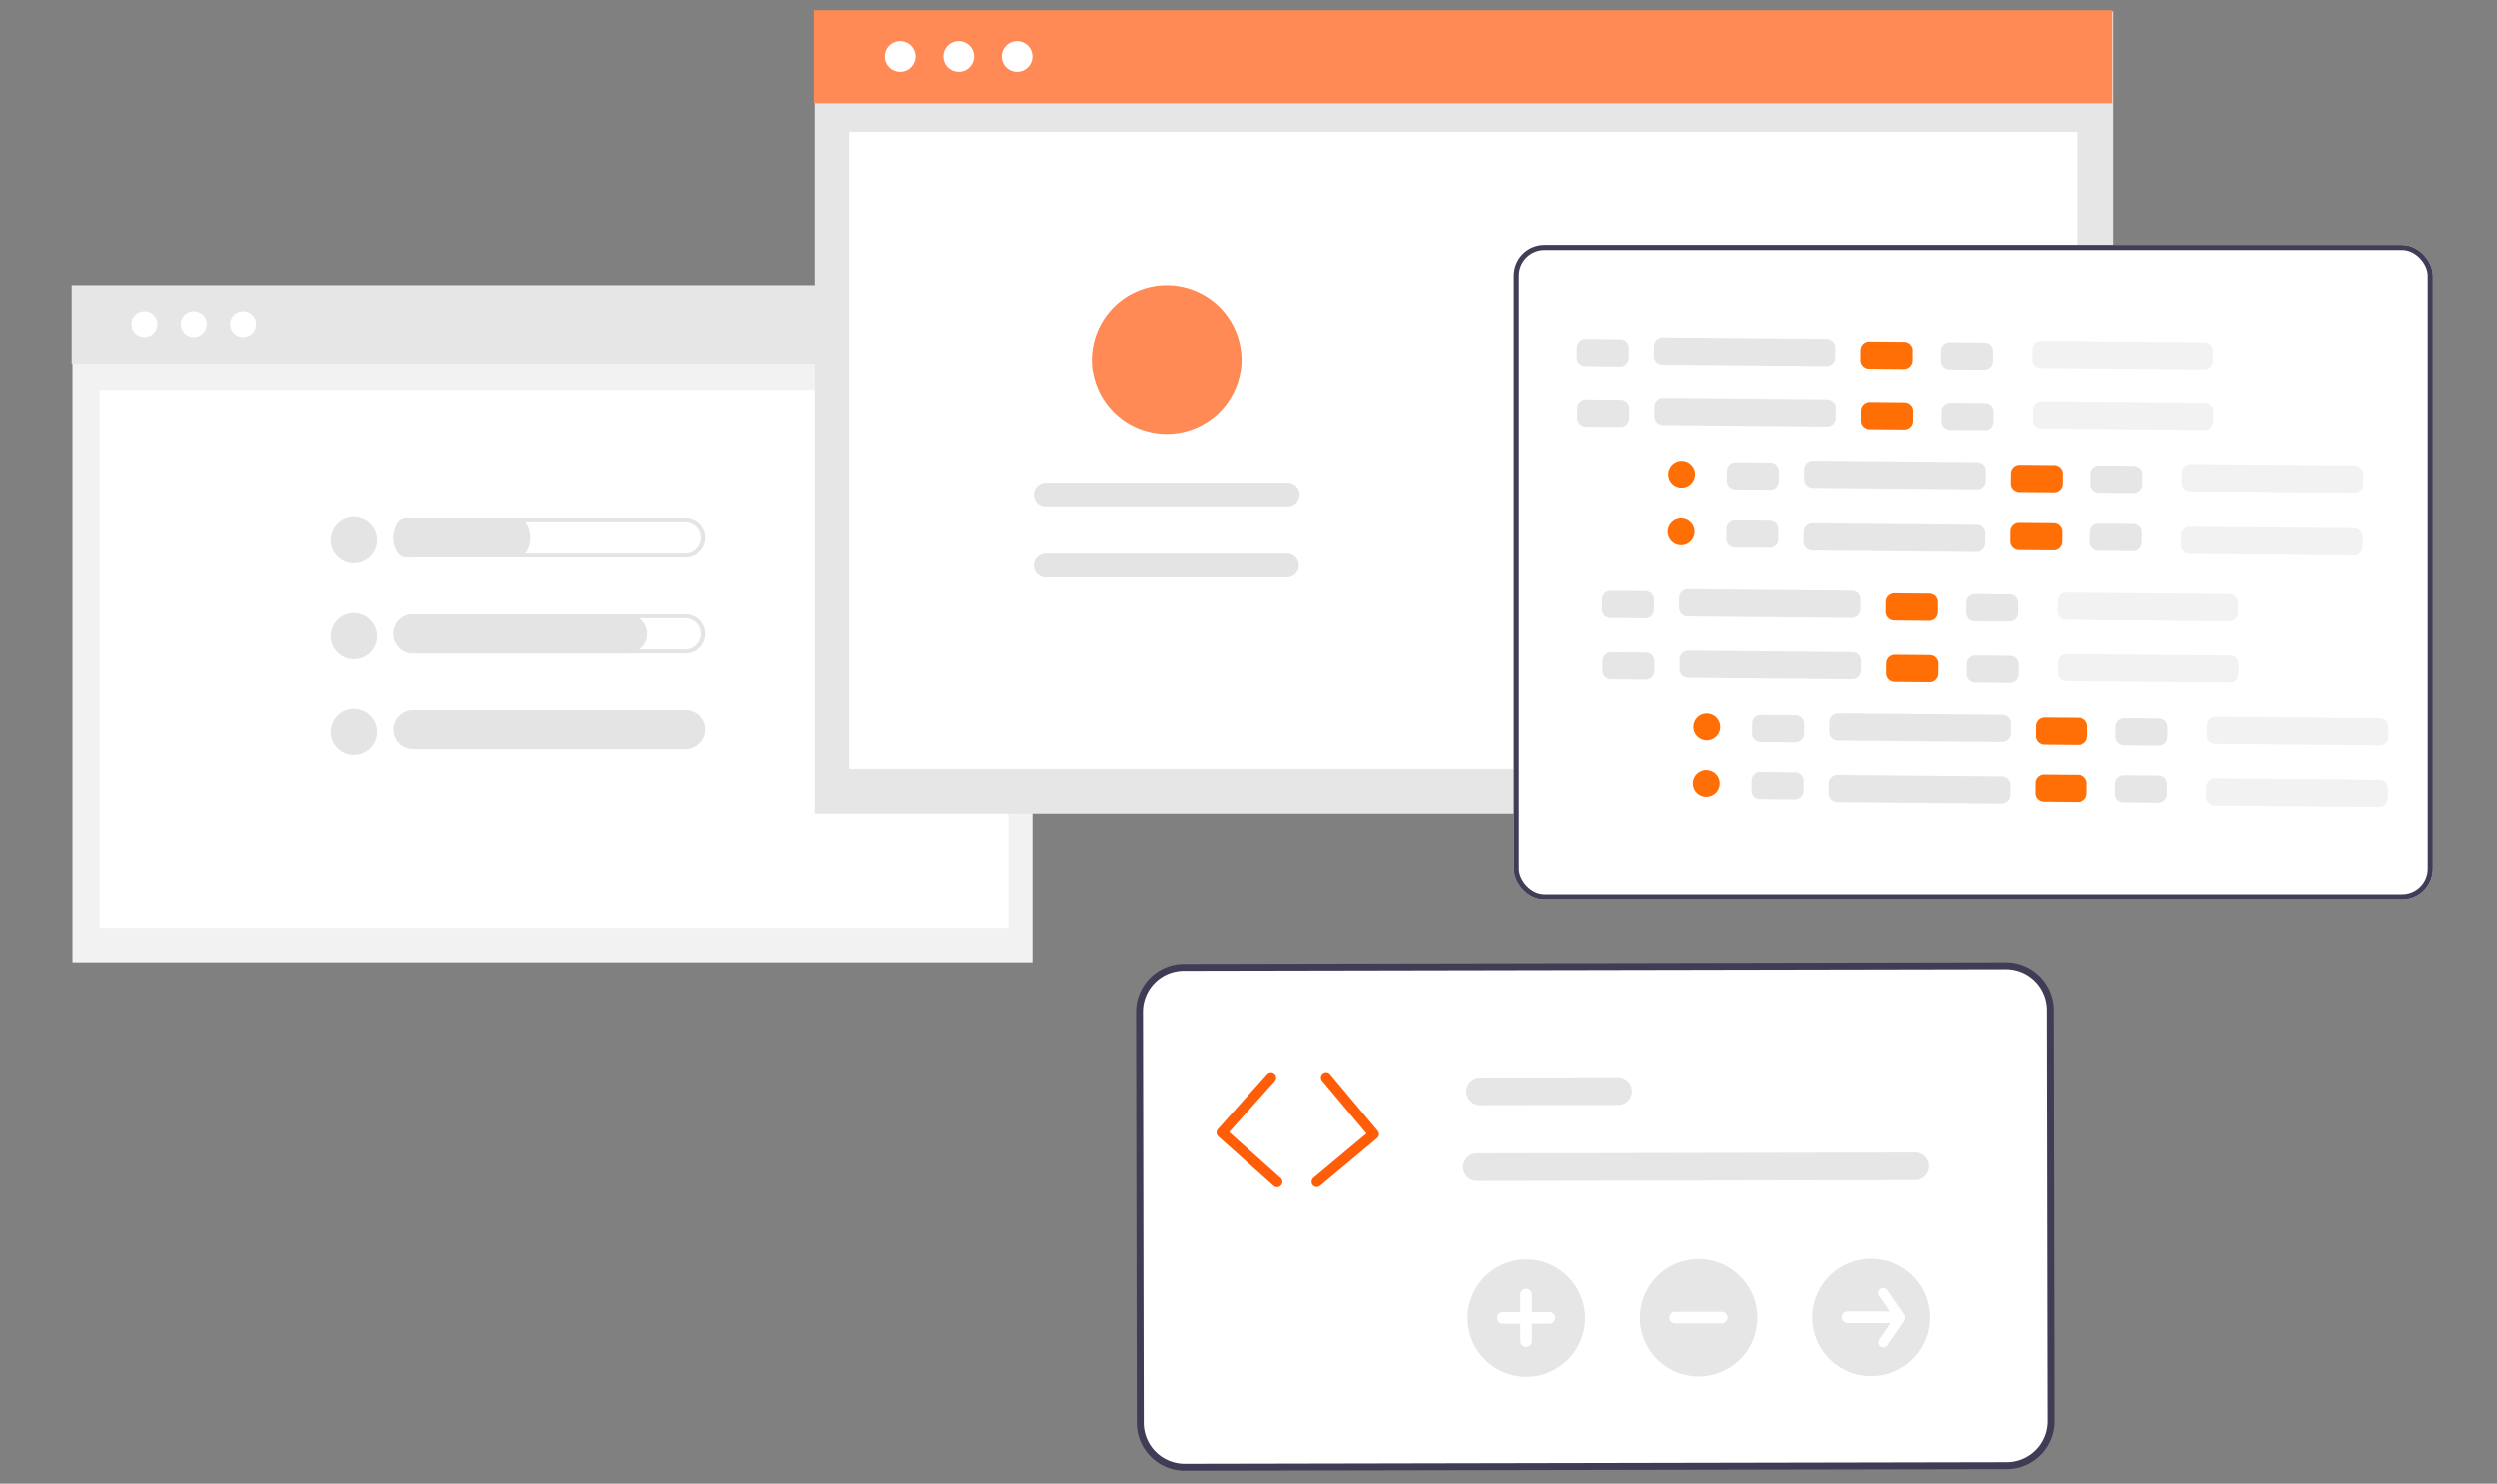 <svg xmlns="http://www.w3.org/2000/svg" xmlns:xlink="http://www.w3.org/1999/xlink" width="244" height="145" viewBox="0 0 244 145">
  <rect x="0" y="0" width="244" height="145" fill="#808080" stroke="none"/>
  <defs>
    <clipPath id="clip-path">
      <rect id="Rectangle_24627" data-name="Rectangle 24627" width="76.865" height="21.301" fill="none"/>
    </clipPath>
    <clipPath id="clip-path-3">
      <rect id="Rectangle_24626" data-name="Rectangle 24626" width="89.707" height="49.687" fill="none"/>
    </clipPath>
    <clipPath id="clip-path-4">
      <path id="Path_25315" data-name="Path 25315" d="M0,0H89.7V49.684H0Z" fill="none"/>
    </clipPath>
  </defs>
  <g id="Group_24342" data-name="Group 24342" transform="translate(11098 -4814)">
    <rect id="Rectangle_25362" data-name="Rectangle 25362" width="244" height="145" transform="translate(-11098 4814)" fill="none"/>
    <g id="Group_22296" data-name="Group 22296" transform="translate(-11407.458 3158.634)">
      <g id="Group_22285" data-name="Group 22285" transform="translate(316.458 1656.366)">
        <g id="Group_22284" data-name="Group 22284" transform="translate(0 0)">
          <g id="Group_22295" data-name="Group 22295">
            <rect id="Rectangle_24619" data-name="Rectangle 24619" width="93.812" height="66.092" transform="translate(0.078 26.962)" fill="#f2f2f2"/>
            <rect id="Rectangle_24620" data-name="Rectangle 24620" width="93.812" height="7.662" transform="translate(0 26.86)" fill="#e6e6e6"/>
            <rect id="Rectangle_24621" data-name="Rectangle 24621" width="88.801" height="52.503" transform="translate(2.732 37.185)" fill="#fff"/>
            <path id="Path_25285" data-name="Path 25285" d="M103.824,236.745a1.267,1.267,0,1,1-1.267,1.267,1.267,1.267,0,0,1,1.267-1.267" transform="translate(-91.896 -207.342)" fill="#fff"/>
            <path id="Path_25286" data-name="Path 25286" d="M115.873,236.745a1.267,1.267,0,1,1-1.267,1.267,1.267,1.267,0,0,1,1.267-1.267" transform="translate(-99.134 -207.342)" fill="#fff"/>
            <path id="Path_25287" data-name="Path 25287" d="M91.744,236.745a1.267,1.267,0,1,1-1.267,1.267,1.267,1.267,0,0,1,1.267-1.267" transform="translate(-84.64 -207.342)" fill="#fff"/>
            <rect id="Rectangle_24622" data-name="Rectangle 24622" width="126.918" height="78.397" transform="translate(72.622 0.121)" fill="#e6e6e6"/>
            <rect id="Rectangle_24623" data-name="Rectangle 24623" width="126.918" height="9.088" transform="translate(72.531)" fill="#ff8a55"/>
            <rect id="Rectangle_24624" data-name="Rectangle 24624" width="119.975" height="62.262" transform="translate(75.974 11.88)" fill="#fff"/>
            <path id="Path_25288" data-name="Path 25288" d="M260.749,79.793a1.5,1.5,0,1,1-1.5,1.5,1.5,1.5,0,0,1,1.5-1.5" transform="translate(-174.069 -76.776)" fill="#fff"/>
            <path id="Path_25289" data-name="Path 25289" d="M275.04,79.793a1.5,1.5,0,1,1-1.5,1.5,1.5,1.5,0,0,1,1.5-1.5" transform="translate(-182.654 -76.776)" fill="#fff"/>
            <path id="Path_25290" data-name="Path 25290" d="M246.42,79.793a1.5,1.5,0,1,1-1.5,1.5,1.5,1.5,0,0,1,1.5-1.5" transform="translate(-165.462 -76.776)" fill="#fff"/>
            <path id="Path_25291" data-name="Path 25291" d="M306.229,207.521a1.162,1.162,0,0,0,.012-2.323H282.661a1.162,1.162,0,1,0,0,2.323Z" transform="translate(-187.437 -152.107)" fill="#e4e4e4"/>
            <path id="Path_25292" data-name="Path 25292" d="M306.229,190.378a1.162,1.162,0,1,0,0-2.323H282.661a1.162,1.162,0,1,0,0,2.323Z" transform="translate(-187.437 -141.809)" fill="#e4e4e4"/>
            <path id="Path_25293" data-name="Path 25293" d="M302.921,139.505a7.313,7.313,0,1,1-7.313,7.313,7.313,7.313,0,0,1,7.313-7.313" transform="translate(-195.912 -112.645)" fill="#ff8a55"/>
            <path id="Path_25294" data-name="Path 25294" d="M160.9,287.141a2.257,2.257,0,1,1-2.257,2.257,2.257,2.257,0,0,1,2.257-2.257" transform="translate(-133.352 -237.614)" fill="#e4e4e4"/>
            <path id="Path_25295" data-name="Path 25295" d="M227.941,287.915a1.538,1.538,0,1,1,.006,3.061H201.635a1.538,1.538,0,1,1-.005-3.061h26.311Zm0-.375H201.635a1.915,1.915,0,1,0-.006,3.811h26.311a1.915,1.915,0,1,0,.006-3.811Z" transform="translate(-168.121 -237.888)" fill="#e4e4e4"/>
            <path id="Path_25296" data-name="Path 25296" d="M200.695,291.351H189.6c-.653,0-1.183-.853-1.183-1.905s.53-1.905,1.183-1.905h11.09c.653,0,1.183.853,1.183,1.905S201.348,291.351,200.695,291.351Z" transform="translate(-157.021 -237.888)" fill="#e4e4e4"/>
            <path id="Path_25297" data-name="Path 25297" d="M160.9,316.9a2.257,2.257,0,1,1-2.257,2.257A2.257,2.257,0,0,1,160.9,316.9" transform="translate(-133.352 -257.999)" fill="#e4e4e4"/>
            <path id="Path_25298" data-name="Path 25298" d="M227.941,317.67a1.538,1.538,0,1,1,.006,3.061H201.635a1.539,1.539,0,1,1-.005-3.061h26.311Zm0-.375H201.635a1.915,1.915,0,1,0-.006,3.811h26.311a1.915,1.915,0,1,0,.006-3.811Z" transform="translate(-168.121 -258.272)" fill="#e4e4e4"/>
            <path id="Path_25300" data-name="Path 25300" d="M160.9,346.651a2.257,2.257,0,1,1-2.257,2.257,2.257,2.257,0,0,1,2.257-2.257" transform="translate(-133.352 -278.384)" fill="#e4e4e4"/>
            <path id="Path_25302" data-name="Path 25302" d="M217.088,350.861h-26.8a1.906,1.906,0,0,1,0-3.811h26.8a1.906,1.906,0,0,1,0,3.811" transform="translate(-157.022 -278.657)" fill="#e4e4e4"/>
            <path id="Path_25338" data-name="Path 25338" d="M211.608,321.106H190.088a1.923,1.923,0,0,1,0-3.811h21.521a1.923,1.923,0,0,1,0,3.811" transform="translate(-157.021 -258.272)" fill="#e4e4e4"/>
          </g>
        </g>
      </g>
      <g id="Group_22294" data-name="Group 22294" transform="translate(457.381 1679.292)">
        <g id="Rectangle_24628" data-name="Rectangle 24628" fill="#fff" stroke="#403d56" stroke-width="0.5">
          <rect width="89.813" height="63.976" rx="3" stroke="none"/>
          <rect x="0.25" y="0.25" width="89.313" height="63.476" rx="2.75" fill="none"/>
        </g>
        <g id="Group_22292" data-name="Group 22292" transform="translate(6.152 9.035)">
          <g id="Group_22291" data-name="Group 22291" transform="translate(0 0)" clip-path="url(#clip-path)">
            <path id="Path_25316" data-name="Path 25316" d="M.856.526l3.4.031A.839.839,0,0,1,5.09,1.4l-.009.98a.839.839,0,0,1-.847.832l-3.4-.029A.84.84,0,0,1,0,2.34l.009-.98A.84.84,0,0,1,.856.527" transform="translate(0 -0.373)" fill="#e6e6e6"/>
            <path id="Path_25317" data-name="Path 25317" d="M95.881,1.374l3.4.029a.839.839,0,0,1,.832.845l-.009.98a.839.839,0,0,1-.847.832l-3.4-.031a.84.84,0,0,1-.832-.845l.009-.98a.84.84,0,0,1,.847-.832" transform="translate(-67.322 -0.973)" fill="#ff6f05"/>
            <path id="Path_25318" data-name="Path 25318" d="M122.8,1.619l3.4.029a.839.839,0,0,1,.832.847h0l-.009.98a.839.839,0,0,1-.847.832l-3.4-.029a.84.84,0,0,1-.832-.847l.009-.98a.84.84,0,0,1,.847-.832" transform="translate(-86.397 -1.147)" fill="#e6e6e6"/>
            <path id="Path_25319" data-name="Path 25319" d="M26.71,0,42.744.144a.839.839,0,0,1,.832.847l-.009.98a.839.839,0,0,1-.847.832h0L26.686,2.659a.84.84,0,0,1-.832-.845l.009-.98A.84.84,0,0,1,26.71,0" transform="translate(-18.317 0)" fill="#e6e6e6"/>
            <path id="Path_25320" data-name="Path 25320" d="M153.411,1.133l16.034.144a.84.84,0,0,1,.832.847l-.009.98a.839.839,0,0,1-.847.832h0l-16.034-.144a.84.84,0,0,1-.832-.845l.009-.98a.84.84,0,0,1,.847-.832" transform="translate(-108.08 -0.803)" fill="#f2f2f2"/>
            <path id="Path_25321" data-name="Path 25321" d="M1.013,21.118l3.4.029a.839.839,0,0,1,.832.845l-.009.98a.839.839,0,0,1-.847.832l-3.4-.029a.84.84,0,0,1-.832-.845l.009-.98a.84.84,0,0,1,.847-.832" transform="translate(-0.111 -14.961)" fill="#e6e6e6"/>
            <path id="Path_25322" data-name="Path 25322" d="M96.038,21.97l3.4.031a.839.839,0,0,1,.832.845l-.009.98a.839.839,0,0,1-.847.832l-3.4-.029a.84.84,0,0,1-.832-.845l.009-.98a.84.84,0,0,1,.847-.832" transform="translate(-67.433 -15.565)" fill="#ff6f05"/>
            <path id="Path_25323" data-name="Path 25323" d="M122.962,22.211l3.4.031a.839.839,0,0,1,.832.845l-.009.98a.84.84,0,0,1-.847.832l-3.4-.029a.84.84,0,0,1-.832-.845l.009-.98a.84.84,0,0,1,.847-.832" transform="translate(-86.508 -15.736)" fill="#e6e6e6"/>
            <path id="Path_25324" data-name="Path 25324" d="M26.868,20.589l16.034.144a.839.839,0,0,1,.832.847l-.009.98a.839.839,0,0,1-.847.831l-16.034-.144a.84.84,0,0,1-.832-.845l.009-.98a.84.84,0,0,1,.847-.832" transform="translate(-18.429 -14.587)" fill="#e6e6e6"/>
            <path id="Path_25325" data-name="Path 25325" d="M153.574,21.723l16.034.144a.839.839,0,0,1,.832.847h0l-.009.98a.839.839,0,0,1-.845.832l-16.034-.144a.84.84,0,0,1-.832-.845l.009-.98a.84.84,0,0,1,.847-.832" transform="translate(-108.197 -15.39)" fill="#f2f2f2"/>
            <path id="Path_25326" data-name="Path 25326" d="M51.168,42.158l3.4.029a.839.839,0,0,1,.832.845l-.009.98a.839.839,0,0,1-.847.832l-3.4-.028a.84.84,0,0,1-.832-.845l.009-.98a.84.84,0,0,1,.847-.832" transform="translate(-35.645 -29.868)" fill="#e6e6e6"/>
            <path id="Path_25327" data-name="Path 25327" d="M146.187,43.01l3.4.029a.839.839,0,0,1,.832.847h0l-.009.98a.839.839,0,0,1-.847.832l-3.4-.029a.84.84,0,0,1-.832-.845l.009-.98a.84.84,0,0,1,.847-.832" transform="translate(-102.962 -30.471)" fill="#ff6f05"/>
            <path id="Path_25328" data-name="Path 25328" d="M173.116,43.251l3.4.029a.839.839,0,0,1,.832.847h0l-.009.98a.84.84,0,0,1-.847.832l-3.4-.029a.84.84,0,0,1-.832-.845l.009-.98a.84.84,0,0,1,.847-.832" transform="translate(-122.041 -30.642)" fill="#e6e6e6"/>
            <path id="Path_25329" data-name="Path 25329" d="M77.021,41.629l16.034.144a.84.84,0,0,1,.832.847l-.009.98a.839.839,0,0,1-.847.832h0L77,44.288a.84.84,0,0,1-.832-.845l.009-.98a.84.84,0,0,1,.847-.832" transform="translate(-53.96 -29.493)" fill="#e6e6e6"/>
            <path id="Path_25330" data-name="Path 25330" d="M203.729,42.763l16.034.144a.839.839,0,0,1,.832.847h0l-.009.98a.839.839,0,0,1-.845.832l-16.034-.144a.84.84,0,0,1-.832-.845l.009-.98a.84.84,0,0,1,.847-.832" transform="translate(-143.731 -30.296)" fill="#f2f2f2"/>
            <path id="Path_25331" data-name="Path 25331" d="M50.995,61.324l3.4.031a.839.839,0,0,1,.832.845l-.009.98a.839.839,0,0,1-.847.832l-3.4-.029a.84.84,0,0,1-.832-.845l.009-.98a.84.84,0,0,1,.847-.832" transform="translate(-35.522 -43.446)" fill="#e6e6e6"/>
            <path id="Path_25332" data-name="Path 25332" d="M146.02,62.176l3.4.031a.839.839,0,0,1,.832.845l-.009.98a.839.839,0,0,1-.847.832l-3.4-.031a.84.84,0,0,1-.832-.845l.009-.98a.84.84,0,0,1,.847-.832" transform="translate(-102.844 -44.05)" fill="#ff6f05"/>
            <path id="Path_25333" data-name="Path 25333" d="M172.944,62.418l3.4.031a.839.839,0,0,1,.832.845l-.009.98a.839.839,0,0,1-.847.832l-3.4-.031a.84.84,0,0,1-.832-.845l.009-.98a.84.84,0,0,1,.847-.832" transform="translate(-121.919 -44.221)" fill="#e6e6e6"/>
            <path id="Path_25334" data-name="Path 25334" d="M76.836,62.316l16.034.144a.84.84,0,0,1,.832.847l-.009.98a.839.839,0,0,1-.847.832h0l-16.034-.144a.84.84,0,0,1-.832-.845l.009-.98a.84.84,0,0,1,.847-.832" transform="translate(-53.829 -44.149)" fill="#e6e6e6"/>
            <path id="Path_25335" data-name="Path 25335" d="M203.536,63.452l16.034.144a.84.84,0,0,1,.832.847l-.009.98a.839.839,0,0,1-.847.832h0l-16.034-.144a.84.84,0,0,1-.832-.845l.009-.98a.84.84,0,0,1,.847-.832" transform="translate(-143.592 -44.954)" fill="#f2f2f2"/>
            <path id="Path_25336" data-name="Path 25336" d="M32.165,60.734a1.312,1.312,0,1,1-1.633.881h0a1.312,1.312,0,0,1,1.633-.881" transform="translate(-21.592 -42.989)" fill="#ff6f05"/>
            <path id="Path_25337" data-name="Path 25337" d="M32.336,41.734a1.312,1.312,0,1,1-1.633.881h0a1.312,1.312,0,0,1,1.633-.881" transform="translate(-21.713 -29.528)" fill="#ff6f05"/>
          </g>
        </g>
        <g id="Group_22293" data-name="Group 22293" transform="translate(8.612 33.641)">
          <g id="Group_22291-2" data-name="Group 22291" transform="translate(0 0)" clip-path="url(#clip-path)">
            <path id="Path_25316-2" data-name="Path 25316" d="M.856.526l3.4.031A.839.839,0,0,1,5.09,1.4l-.009.98a.839.839,0,0,1-.847.832l-3.4-.029A.84.84,0,0,1,0,2.34l.009-.98A.84.84,0,0,1,.856.527" transform="translate(0 -0.373)" fill="#e6e6e6"/>
            <path id="Path_25317-2" data-name="Path 25317" d="M95.881,1.374l3.4.029a.839.839,0,0,1,.832.845l-.009.98a.839.839,0,0,1-.847.832l-3.4-.031a.84.84,0,0,1-.832-.845l.009-.98a.84.84,0,0,1,.847-.832" transform="translate(-67.322 -0.973)" fill="#ff6f05"/>
            <path id="Path_25318-2" data-name="Path 25318" d="M122.8,1.619l3.4.029a.839.839,0,0,1,.832.847h0l-.009.98a.839.839,0,0,1-.847.832l-3.4-.029a.84.84,0,0,1-.832-.847l.009-.98a.84.84,0,0,1,.847-.832" transform="translate(-86.397 -1.147)" fill="#e6e6e6"/>
            <path id="Path_25319-2" data-name="Path 25319" d="M26.71,0,42.744.144a.839.839,0,0,1,.832.847l-.009.98a.839.839,0,0,1-.847.832h0L26.686,2.659a.84.84,0,0,1-.832-.845l.009-.98A.84.84,0,0,1,26.71,0" transform="translate(-18.317 0)" fill="#e6e6e6"/>
            <path id="Path_25320-2" data-name="Path 25320" d="M153.411,1.133l16.034.144a.84.84,0,0,1,.832.847l-.009.98a.839.839,0,0,1-.847.832h0l-16.034-.144a.84.84,0,0,1-.832-.845l.009-.98a.84.84,0,0,1,.847-.832" transform="translate(-108.08 -0.803)" fill="#f2f2f2"/>
            <path id="Path_25321-2" data-name="Path 25321" d="M1.013,21.118l3.4.029a.839.839,0,0,1,.832.845l-.009.98a.839.839,0,0,1-.847.832l-3.4-.029a.84.84,0,0,1-.832-.845l.009-.98a.84.84,0,0,1,.847-.832" transform="translate(-0.111 -14.961)" fill="#e6e6e6"/>
            <path id="Path_25322-2" data-name="Path 25322" d="M96.038,21.97l3.4.031a.839.839,0,0,1,.832.845l-.009.98a.839.839,0,0,1-.847.832l-3.4-.029a.84.84,0,0,1-.832-.845l.009-.98a.84.84,0,0,1,.847-.832" transform="translate(-67.433 -15.565)" fill="#ff6f05"/>
            <path id="Path_25323-2" data-name="Path 25323" d="M122.962,22.211l3.4.031a.839.839,0,0,1,.832.845l-.009.98a.84.84,0,0,1-.847.832l-3.4-.029a.84.84,0,0,1-.832-.845l.009-.98a.84.84,0,0,1,.847-.832" transform="translate(-86.508 -15.736)" fill="#e6e6e6"/>
            <path id="Path_25324-2" data-name="Path 25324" d="M26.868,20.589l16.034.144a.839.839,0,0,1,.832.847l-.009.98a.839.839,0,0,1-.847.831l-16.034-.144a.84.84,0,0,1-.832-.845l.009-.98a.84.84,0,0,1,.847-.832" transform="translate(-18.429 -14.587)" fill="#e6e6e6"/>
            <path id="Path_25325-2" data-name="Path 25325" d="M153.574,21.723l16.034.144a.839.839,0,0,1,.832.847h0l-.009.98a.839.839,0,0,1-.845.832l-16.034-.144a.84.84,0,0,1-.832-.845l.009-.98a.84.84,0,0,1,.847-.832" transform="translate(-108.197 -15.39)" fill="#f2f2f2"/>
            <path id="Path_25326-2" data-name="Path 25326" d="M51.168,42.158l3.4.029a.839.839,0,0,1,.832.845l-.009.98a.839.839,0,0,1-.847.832l-3.4-.028a.84.84,0,0,1-.832-.845l.009-.98a.84.84,0,0,1,.847-.832" transform="translate(-35.645 -29.868)" fill="#e6e6e6"/>
            <path id="Path_25327-2" data-name="Path 25327" d="M146.187,43.01l3.4.029a.839.839,0,0,1,.832.847h0l-.009.98a.839.839,0,0,1-.847.832l-3.4-.029a.84.84,0,0,1-.832-.845l.009-.98a.84.84,0,0,1,.847-.832" transform="translate(-102.962 -30.471)" fill="#ff6f05"/>
            <path id="Path_25328-2" data-name="Path 25328" d="M173.116,43.251l3.4.029a.839.839,0,0,1,.832.847h0l-.009.98a.84.84,0,0,1-.847.832l-3.4-.029a.84.84,0,0,1-.832-.845l.009-.98a.84.84,0,0,1,.847-.832" transform="translate(-122.041 -30.642)" fill="#e6e6e6"/>
            <path id="Path_25329-2" data-name="Path 25329" d="M77.021,41.629l16.034.144a.84.84,0,0,1,.832.847l-.009.98a.839.839,0,0,1-.847.832h0L77,44.288a.84.84,0,0,1-.832-.845l.009-.98a.84.84,0,0,1,.847-.832" transform="translate(-53.96 -29.493)" fill="#e6e6e6"/>
            <path id="Path_25330-2" data-name="Path 25330" d="M203.729,42.763l16.034.144a.839.839,0,0,1,.832.847h0l-.009.98a.839.839,0,0,1-.845.832l-16.034-.144a.84.84,0,0,1-.832-.845l.009-.98a.84.84,0,0,1,.847-.832" transform="translate(-143.731 -30.296)" fill="#f2f2f2"/>
            <path id="Path_25331-2" data-name="Path 25331" d="M50.995,61.324l3.4.031a.839.839,0,0,1,.832.845l-.009.98a.839.839,0,0,1-.847.832l-3.4-.029a.84.84,0,0,1-.832-.845l.009-.98a.84.84,0,0,1,.847-.832" transform="translate(-35.522 -43.446)" fill="#e6e6e6"/>
            <path id="Path_25332-2" data-name="Path 25332" d="M146.02,62.176l3.4.031a.839.839,0,0,1,.832.845l-.009.98a.839.839,0,0,1-.847.832l-3.4-.031a.84.84,0,0,1-.832-.845l.009-.98a.84.84,0,0,1,.847-.832" transform="translate(-102.844 -44.05)" fill="#ff6f05"/>
            <path id="Path_25333-2" data-name="Path 25333" d="M172.944,62.418l3.4.031a.839.839,0,0,1,.832.845l-.009.98a.839.839,0,0,1-.847.832l-3.4-.031a.84.84,0,0,1-.832-.845l.009-.98a.84.84,0,0,1,.847-.832" transform="translate(-121.919 -44.221)" fill="#e6e6e6"/>
            <path id="Path_25334-2" data-name="Path 25334" d="M76.836,62.316l16.034.144a.84.84,0,0,1,.832.847l-.009.98a.839.839,0,0,1-.847.832h0l-16.034-.144a.84.84,0,0,1-.832-.845l.009-.98a.84.84,0,0,1,.847-.832" transform="translate(-53.829 -44.149)" fill="#e6e6e6"/>
            <path id="Path_25335-2" data-name="Path 25335" d="M203.536,63.452l16.034.144a.84.84,0,0,1,.832.847l-.009.98a.839.839,0,0,1-.847.832h0l-16.034-.144a.84.84,0,0,1-.832-.845l.009-.98a.84.84,0,0,1,.847-.832" transform="translate(-143.592 -44.954)" fill="#f2f2f2"/>
            <path id="Path_25336-2" data-name="Path 25336" d="M32.165,60.734a1.312,1.312,0,1,1-1.633.881h0a1.312,1.312,0,0,1,1.633-.881" transform="translate(-21.592 -42.989)" fill="#ff6f05"/>
            <path id="Path_25337-2" data-name="Path 25337" d="M32.336,41.734a1.312,1.312,0,1,1-1.633.881h0a1.312,1.312,0,0,1,1.633-.881" transform="translate(-21.713 -29.528)" fill="#ff6f05"/>
          </g>
        </g>
      </g>
      <g id="Group_22290" data-name="Group 22290" transform="translate(420.471 1749.42)">
        <g id="Group_22287" data-name="Group 22287" transform="translate(0 0)">
          <g id="Mask_Group_22286" data-name="Mask Group 22286" clip-path="url(#clip-path-3)">
            <path id="Path_25303" data-name="Path 25303" d="M4.787.211H84.53a4.555,4.555,0,0,1,4.556,4.556V44.558a4.555,4.555,0,0,1-4.556,4.556H4.787A4.555,4.555,0,0,1,.231,44.558V4.767A4.555,4.555,0,0,1,4.787.211" transform="translate(0.129 0.118)" fill="#fff"/>
          </g>
        </g>
        <g id="Group_22289" data-name="Group 22289" transform="translate(0 0)">
          <g id="Mask_Group_39" data-name="Mask Group 39" clip-path="url(#clip-path-4)">
            <path id="Path_25304" data-name="Path 25304" d="M10.963,18.129A.511.511,0,0,1,10.624,18L5.21,13.164a.506.506,0,0,1-.042-.713L10,7.035a.506.506,0,0,1,.76.666L6.271,12.738l5.037,4.5a.506.506,0,0,1-.335.883" transform="translate(2.824 3.852)" fill="#ff5d07"/>
            <path id="Path_25305" data-name="Path 25305" d="M11.5,18.108a.506.506,0,0,1-.326-.893l5.179-4.331L12.021,7.706a.507.507,0,0,1,.78-.649l4.656,5.567a.506.506,0,0,1-.064.712l-5.567,4.656a.507.507,0,0,1-.323.117" transform="translate(6.16 3.851)" fill="#ff5d07"/>
            <path id="Path_25306" data-name="Path 25306" d="M85.037,49.531,4.75,49.687A4.68,4.68,0,0,1,.069,45.026L0,4.837A4.68,4.68,0,0,1,4.661.156L84.95,0a4.68,4.68,0,0,1,4.681,4.661l.076,40.192a4.682,4.682,0,0,1-4.662,4.681M4.662.827A4,4,0,0,0,.674,4.837L.749,45.021a4,4,0,0,0,4,3.988l80.289-.156a4,4,0,0,0,3.988-4L88.954,4.661a4,4,0,0,0-4-3.988Z" transform="translate(0 0)" fill="#3f3d56"/>
            <path id="Path_25307" data-name="Path 25307" d="M35.508,9.9,22.03,9.921a1.348,1.348,0,1,1,0-2.7L35.508,7.2a1.348,1.348,0,1,1,0,2.7" transform="translate(11.589 4.033)" fill="#e6e6e6"/>
            <path id="Path_25308" data-name="Path 25308" d="M64.616,14.611l-42.792.081a1.348,1.348,0,1,1,0-2.7l42.792-.081a1.348,1.348,0,1,1,0,2.7" transform="translate(11.473 6.676)" fill="#e6e6e6"/>
            <path id="Path_25309" data-name="Path 25309" d="M26.508,30.1a5.74,5.74,0,1,1,.008,0h-.008" transform="translate(11.623 10.417)" fill="#e6e6e6"/>
            <path id="Path_25310" data-name="Path 25310" d="M27.72,22.732h-1.7v-1.7a.568.568,0,1,0-1.136-.023v1.727h-1.7a.568.568,0,0,0,0,1.136h1.7v1.7a.568.568,0,0,0,1.136,0V23.869h1.7a.568.568,0,0,0,0-1.136" transform="translate(12.67 11.458)" fill="#fff"/>
            <path id="Path_25311" data-name="Path 25311" d="M37.3,30.079a5.74,5.74,0,1,1,.008,0H37.3" transform="translate(17.669 10.405)" fill="#e6e6e6"/>
            <path id="Path_25312" data-name="Path 25312" d="M38.51,21.892H33.968a.568.568,0,0,0,0,1.136H38.51a.568.568,0,0,0,0-1.136" transform="translate(18.716 12.266)" fill="#fff"/>
            <path id="Path_25313" data-name="Path 25313" d="M48.089,30.059a5.739,5.739,0,1,1,.006,0h-.008" transform="translate(23.714 10.394)" fill="#e6e6e6"/>
            <path id="Path_25314" data-name="Path 25314" d="M50.267,22.986l-1.635-2.378a.484.484,0,0,0-.8.548l1.058,1.538H44.759a.568.568,0,0,0,0,1.136h4.186l-1.1,1.618a.484.484,0,1,0,.8.546l1.626-2.384a.635.635,0,0,0,0-.624" transform="translate(24.762 11.433)" fill="#fff"/>
          </g>
        </g>
      </g>
    </g>
  </g>
</svg>
